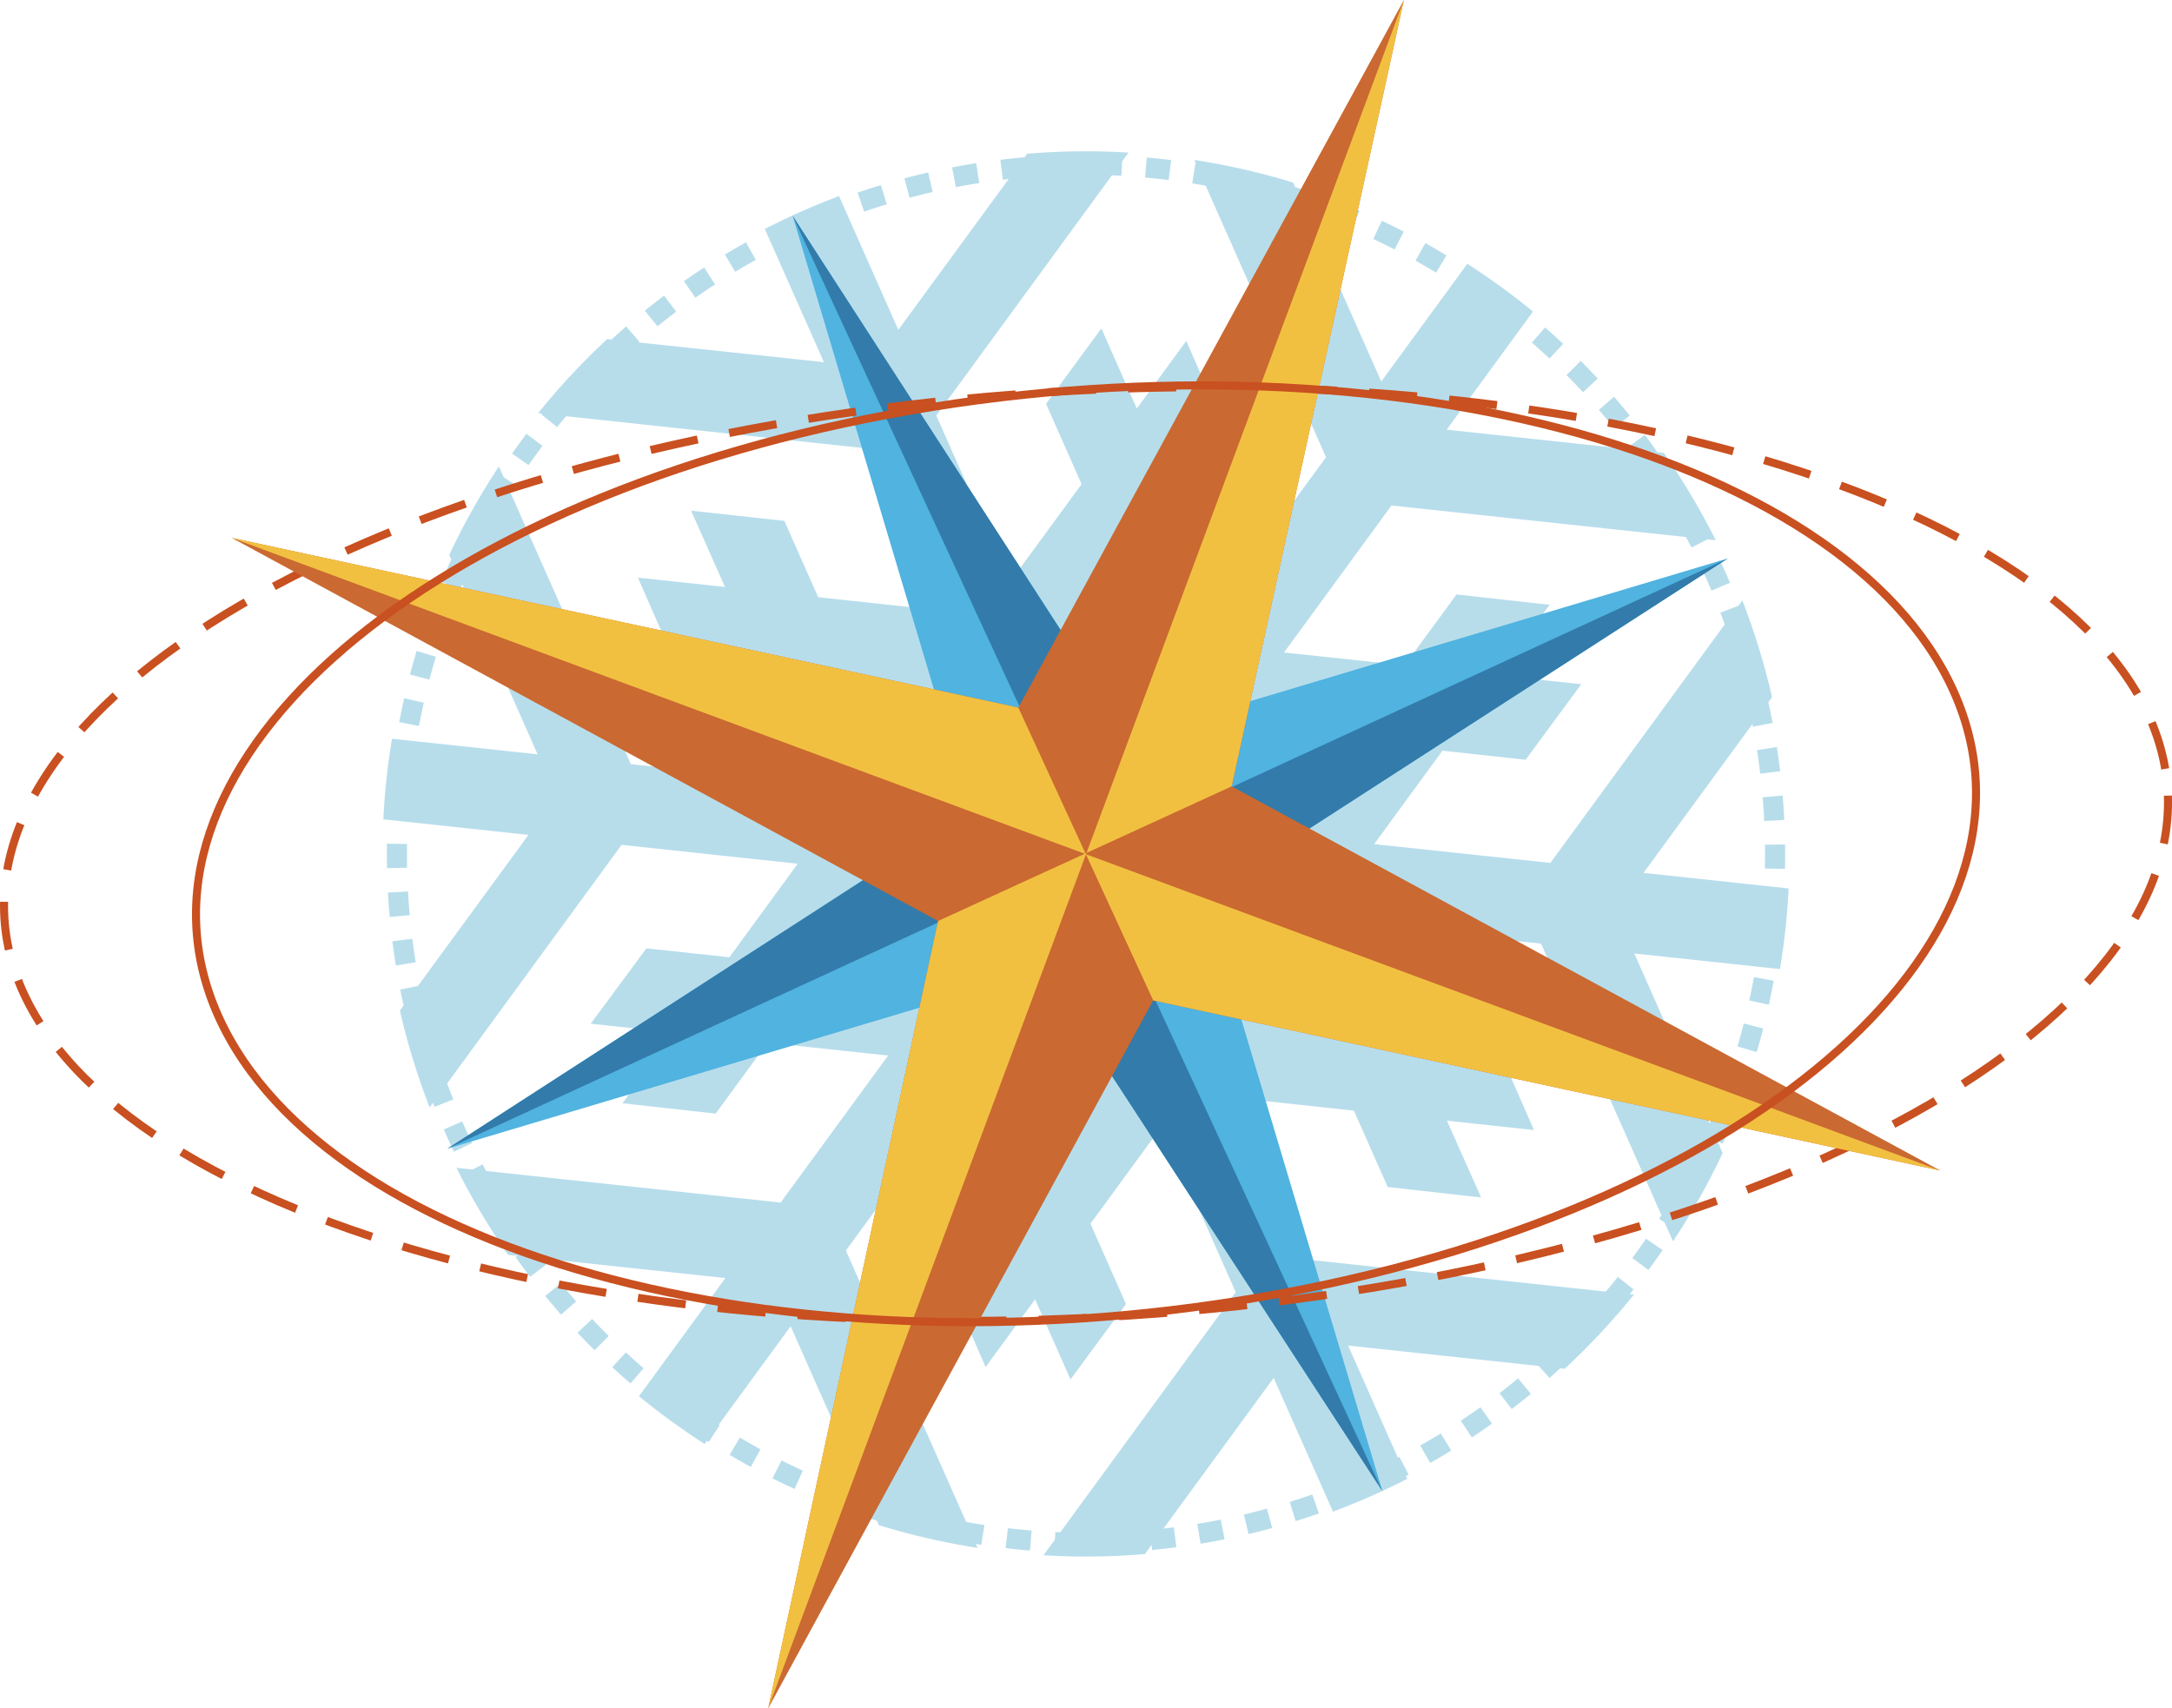 <svg id="Calque_1" data-name="Calque 1" xmlns="http://www.w3.org/2000/svg" viewBox="0 0 540.58 425.2"><defs><style>.cls-1,.cls-5,.cls-8{fill:none;}.cls-1{stroke:#b7ddeb;stroke-width:5px;stroke-dasharray:6 6;}.cls-2{fill:#b7ddeb;}.cls-3{fill:#50b3e0;}.cls-3,.cls-4,.cls-6,.cls-7{fill-rule:evenodd;}.cls-4{fill:#327baa;}.cls-5,.cls-8{stroke:#c95020;stroke-width:2px;}.cls-5{stroke-dasharray:12 8;}.cls-6{fill:#ca6931;}.cls-7{fill:#f2c041;}</style></defs><title>logo</title><path class="cls-1" d="M473.61,313.68A171.13,171.13,0,0,1,284.23,464.83c-94.13-10.63-162-95.54-151.49-189.66A171.1,171.1,0,0,1,322.11,124C416.24,134.67,484.07,219.58,473.61,313.68Z" transform="translate(-32.88 -81.9)"/><path class="cls-2" d="M314.28,229.22Zm0,0Zm0,0Zm0,0Zm0,0Z" transform="translate(-32.88 -81.9)"/><path class="cls-2" d="M374.89,292l17-23.26L412.58,271l13.87-18.81L405.69,250l12.87-17.57-23.18-2.57-12.92,17.65-30-3.21,26.74-36.59,80.7,8.65A173.57,173.57,0,0,0,447,194.64l-54.07-5.79,21.49-29.4c-2.59-2.13-5.24-4.19-8-6.19s-5.53-3.89-8.34-5.71l-21.42,29.3-21.94-49.51a174.77,174.77,0,0,0-24.61-5.64l32.8,74-26,35.56-11.66-26.36,12.25-16.75-9.38-21.4-12.3,16.83L307,163.64,293.22,182.4l8.85,20-17.8,24.34-18.36-41.41,47.85-65.45a174.31,174.31,0,0,0-25.23.29L256.46,164l-14.75-33.29c-3.13,1.18-6.26,2.45-9.36,3.81s-6.13,2.84-9.12,4.36l14.71,33.16L184,166.3a174,174,0,0,0-17.2,18.45l80.56,8.63,17.85,40.25-28.7-3.09-8.41-19L204.88,209,213.33,228l-21.68-2.33L201,247l21.78,2.35L235,276.93l-45.1-4.83L157.05,198a174.63,174.63,0,0,0-12.36,22l22,49.65-36.25-3.88c-.54,3.29-1,6.62-1.37,10s-.62,6.72-.78,10.06l36.12,3.87-32,43.73a173.61,173.61,0,0,0,7.4,24.1l47.77-65.35,43.84,4.7-17,23.27-20.66-2.21L179.9,336.69l20.75,2.23-12.86,17.57L211,359.07l12.92-17.66,30,3.21-26.75,36.59-80.69-8.65a173.57,173.57,0,0,0,12.87,21.67L213.41,400l-21.5,29.41c2.59,2.11,5.25,4.19,8,6.18s5.52,3.9,8.33,5.71L229.66,412l21.94,49.5a174.71,174.71,0,0,0,24.6,5.66l-32.79-74,26-35.57L281.07,384l-12.25,16.75,9.37,21.39,12.31-16.83,8.81,19.92,13.82-18.76-8.85-20,17.8-24.35,18.36,41.42L292.59,469a172.91,172.91,0,0,0,25.23-.3l32.06-43.85,14.76,33.29c3.13-1.18,6.25-2.44,9.36-3.81s6.13-2.83,9.12-4.35L368.41,416.8l53.91,5.77a175,175,0,0,0,17.21-18.44L359,395.49l-17.84-40.26,28.69,3.11,8.41,19,23.25,2.6L393,360.83l21.67,2.34-9.36-21.33-21.77-2.35-12.22-27.56,45.11,4.84,32.84,74.09a172.7,172.7,0,0,0,12.36-22l-22-49.65,36.26,3.89c.54-3.3,1-6.63,1.37-10s.62-6.73.78-10.07l-36.12-3.87,32-43.73a173.61,173.61,0,0,0-7.4-24.1l-47.77,65.34Zm-36.21-29,30,3.22-17,23.25-30-3.2ZM311.5,223.71l11.67,26.36-17.78,24.31L293.71,248ZM246,251.88l28.7,3.09,12.2,27.52-28.68-3.07Zm21.67,73.93-30-3.22,17-23.26,30,3.22Zm27.19,39.35L283.18,338.8,301,314.49l11.67,26.34ZM360.36,337l-28.7-3.1-12.2-27.52,28.68,3.07Z" transform="translate(-32.88 -81.9)"/><polygon class="cls-3" points="197.28 53.72 241.47 201.84 111.34 285.9 259.69 241.6 344.07 371.16 299.78 223.07 430.04 138.99 281.22 183.46 197.28 53.72"/><polygon class="cls-4" points="241.47 201.84 299.78 223.07 430.04 138.99 111.34 285.9 241.47 201.84"/><polygon class="cls-4" points="344.07 371.16 197.28 53.72 281.22 183.46 259.69 241.6 344.07 371.16"/><path class="cls-5" d="M572.44,279.93C574.56,343.6,455.72,401.72,307,409.74S36,372.62,33.91,309s116.71-121.8,265.42-129.81S570.3,216.25,572.44,279.93Z" transform="translate(-32.88 -81.9)"/><polygon class="cls-6" points="349.41 0 253.45 176.12 57.7 133.88 233.48 229.23 191.19 425.2 287.02 248.99 482.9 291.35 306.54 195.72 349.41 0"/><polygon class="cls-7" points="253.45 176.12 287.02 248.99 482.9 291.35 57.7 133.88 253.45 176.12"/><polygon class="cls-7" points="191.19 425.2 349.41 0 306.54 195.72 233.48 229.23 191.19 425.2"/><path class="cls-8" d="M519.14,254c27.08,60.38-47.66,127.42-166.93,149.73s-237.92-8.56-265-68.94,47.65-127.41,166.92-149.72S492.05,193.66,519.14,254Z" transform="translate(-32.88 -81.9)"/></svg>